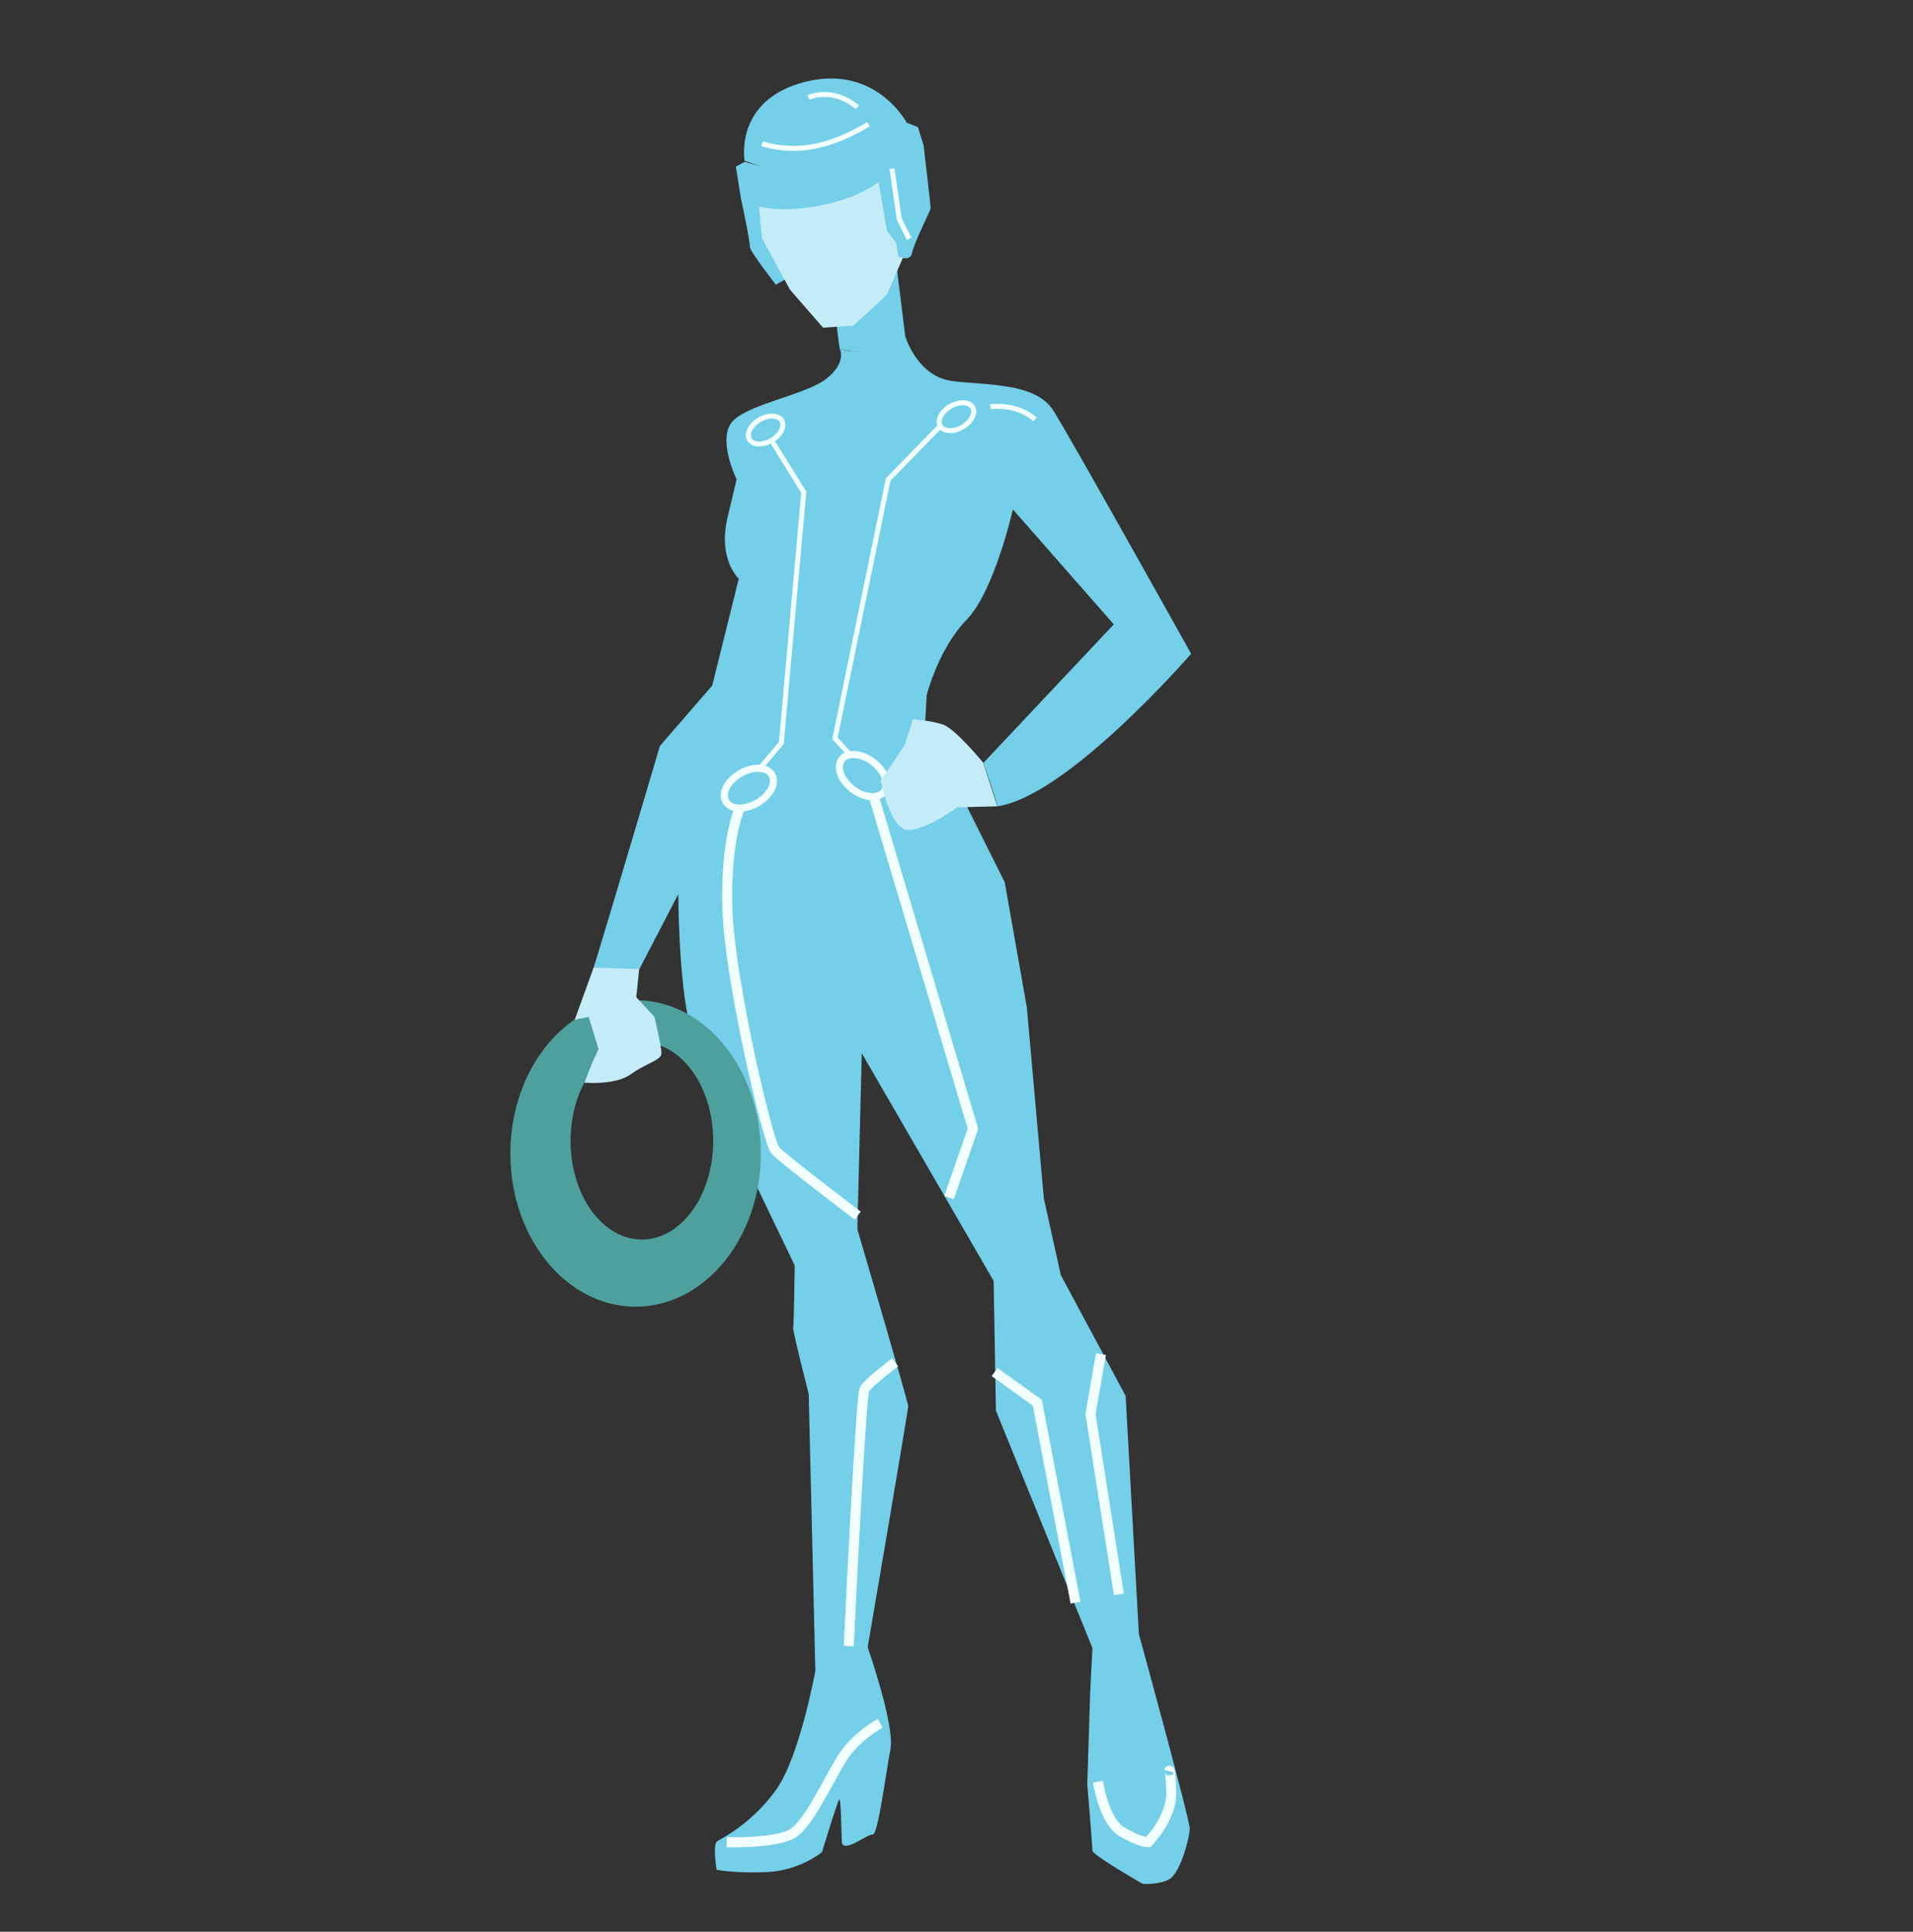 <?xml version="1.0" encoding="UTF-8"?>
<svg id="Capa_1" data-name="Capa 1" xmlns="http://www.w3.org/2000/svg" viewBox="0 0 255.86 258.28">
  <rect x="0" y="0" width="255.86" height="258.28" fill="#333333" stroke="none"/>
  <defs>
    <style>
      .cls-1 {
        fill: #c4ecf7;
      }

      .cls-2, .cls-3 {
        fill: #74cfe8;
      }

      .cls-4 {
        fill: #4ea09d;
      }

      .cls-3 {
        stroke-width: .95px;
      }

      .cls-3, .cls-5, .cls-6 {
        stroke: #f2ffff;
        stroke-miterlimit: 10;
      }

      .cls-5 {
        stroke-width: .67px;
      }

      .cls-5, .cls-6 {
        fill: none;
      }

      .cls-6 {
        stroke-width: 1.34px;
      }
    </style>
  </defs>
  <g>
    <path class="cls-2" d="M119.89,35.38l1.18,9.56s-3.35,3.25-8.77,1.68c-.79-5.32-.49-7.09-.49-7.09l8.08-4.14Z"/>
    <path class="cls-2" d="M99.07,26.4s1.32,6.11,1.22,6.59,3.48,5.08,3.48,5.08l1.79-1.03-1.69-10.44-4.8-.19Z"/>
    <path class="cls-1" d="M101.52,27.63l.38,4.23,3.76,6.87,4.42,5.08,4.05-.28s4.33-3.86,4.52-4.23,2.26-5.17,2.26-5.17l-1.6-11.57-17.78,5.08Z"/>
    <path class="cls-2" d="M99.07,26.4s1.79,2.16,8.47,1.41c6.68-.75,9.97-3.48,9.97-3.48l1.13,6.59,1.22,1.51,.28,1.88s1.41,.66,1.79-.28c.28-1.6,2.54-5.83,2.54-6.21s-.94-8.37-.94-8.37l-.75-2.45-1.41-.56s-6.02,4.89-12.23,5.74-9.5-.56-9.5-.56l-1.22,.66,.66,4.14Z"/>
    <path class="cls-2" d="M99.58,21.47s-1.43-8.13,8.12-10.53,13.67,5.62,13.67,5.62c0,0-9.34,9.95-21.79,4.91Z"/>
    <path class="cls-2" d="M121.07,44.94s1.58,5.42,6.31,6.01,11.13,.2,13.5,3.94,18.43,32.52,18.43,32.52c0,0-16.46,19.02-25.91,20.4-.3-1.28-1.87-5.81-1.87-5.81l17.44-18.52-13.5-15.37s-2.46,10.94-6.21,14.78-5.32,10.05-5.32,10.05l-.2,3.74,10.64,21.28,2.96,16.75,2.27,25.52,2.27,10.25,8.67,16.16,1.77,31.83s6.8,24.73,6.8,26.01-1.28,6.01-2.76,6.8-3.55,.59-3.55,.59c0,0-6.7-3.84-6.7-4.43s-.69-8.87-.69-8.87l.39-12.32,.3-5.91-12.91-31.73-.3-17.34-17.64-30.45-.59,23.55s6.8,23.06,6.8,23.65-5.42,32.22-5.42,32.22c0,0,3.65,10.44,3.05,13.6s-1.68,11.53-2.36,11.43-4.04,2.66-4.14,.99-.1-6.11-.39-5.62-2.27,7-2.27,7c0,0-2.96,2.46-7.29,2.66s-6.8-.3-6.8-.3c0,0-.59-3.45,.1-3.84s4.73-2.46,7.88-6.9,5.22-15.86,5.22-15.86l-.89-37.05s-2.17-8.38-2.07-8.87,.2-8.28,.2-8.28c0,0-6.21-12.91-6.7-13.99s-5.72-11.43-7.29-17.83-1.58-17.83-1.58-17.83l-5.22,10.05s-4.53,.89-6.11-.2c1.58-5.03,8.87-29.66,8.87-29.66l7-8.08,3.55-14.29s-2.86-2.56-1.48-8.28,1.18-5.03,1.18-5.03c0,0-2.76-5.62-.39-7.88s9.85-3.45,12.51-5.62,1.68-3.94,1.68-3.94c0,0,3.55,1.58,8.77-1.68Z"/>
    <ellipse class="cls-5" cx="102.4" cy="57.5" rx="2.5" ry="1.6" transform="translate(-15.03 58.9) rotate(-30)"/>
    <ellipse class="cls-5" cx="127.93" cy="55.71" rx="2.5" ry="1.6" transform="translate(-10.72 71.43) rotate(-30)"/>
    <polyline class="cls-5" points="103.2 58.89 107.5 65.81 104.5 99.35 101.7 102.65"/>
    <path class="cls-6" d="M98.99,107.96s-2,4.1-1.7,13.62,5.41,31.14,6.41,32.24,11.01,8.71,11.01,8.71"/>
    <polyline class="cls-6" points="116.73 106.03 130.13 150.91 126.93 160.12"/>
    <path class="cls-6" d="M119.72,182.15s-3.6,2.7-4.1,3.6-2.1,34.34-2.1,34.34"/>
    <polyline class="cls-6" points="133.03 183.45 138.74 187.55 143.85 214.28"/>
    <polyline class="cls-6" points="147.25 181.05 145.85 189.05 149.65 213.18"/>
    <path class="cls-6" d="M97.19,246.32s6.91,.2,9.01-1.3,4.61-7.01,6.41-9.91,5.11-4.71,5.11-4.71"/>
    <path class="cls-6" d="M146.85,238.21s.8,5.31,3.2,6.71,3.5,1.4,3.5,1.4c0,0,3.2-3.2,3.1-6.71s-.3-2.8-.3-2.8"/>
    <polyline class="cls-5" points="125.76 56.96 118.79 64.12 111.67 98.73 114.11 101.35"/>
    <ellipse class="cls-3" cx="100.16" cy="105.38" rx="3.56" ry="2.28" transform="translate(-39.27 64.2) rotate(-30)"/>
    <ellipse class="cls-3" cx="115.4" cy="103.69" rx="2.28" ry="3.56" transform="translate(-37.03 132.53) rotate(-52.65)"/>
    <path class="cls-5" d="M132.45,54.39s3.37-.56,5.99,1.68"/>
    <path class="cls-5" d="M101.94,19.21s2.99,1.12,6.92,.37,7.3-2.99,7.3-2.99"/>
    <path class="cls-5" d="M108.12,13.03s3.18-1.5,6.55,1.31"/>
    <polyline class="cls-5" points="119.3 22.55 120.28 29.31 121.59 31.93"/>
    <path class="cls-4" d="M85.01,133.73c-9.25,0-16.75,9.17-16.75,20.49s7.5,20.49,16.75,20.49,16.75-9.17,16.75-20.49-7.5-20.49-16.75-20.49Zm.84,32c-5.27,0-9.54-5.91-9.54-13.19s4.27-13.19,9.54-13.19,9.54,5.91,9.54,13.19-4.27,13.19-9.54,13.19Z"/>
    <path class="cls-1" d="M79.39,129.38l-2.52,6.96,1.87-.37,1.31,4.3-.94,2.06-.94,2.43s4.12,.37,6.18-1.12,4.12-1.87,4.12-2.81-.94-4.87-.94-4.87l-2.43-2.62,.39-3.77-6.11-.2Z"/>
  </g>
  <path class="cls-1" d="M131.51,101.99s-3.74-4.57-5.4-5.12-4.01-.69-4.01-.69l-1.11,3.46-3.18,4.7s1.24,6.91,3.87,6.64,6.36-3.04,6.36-3.04l5.34-.13-1.87-5.81Z"/>
</svg>